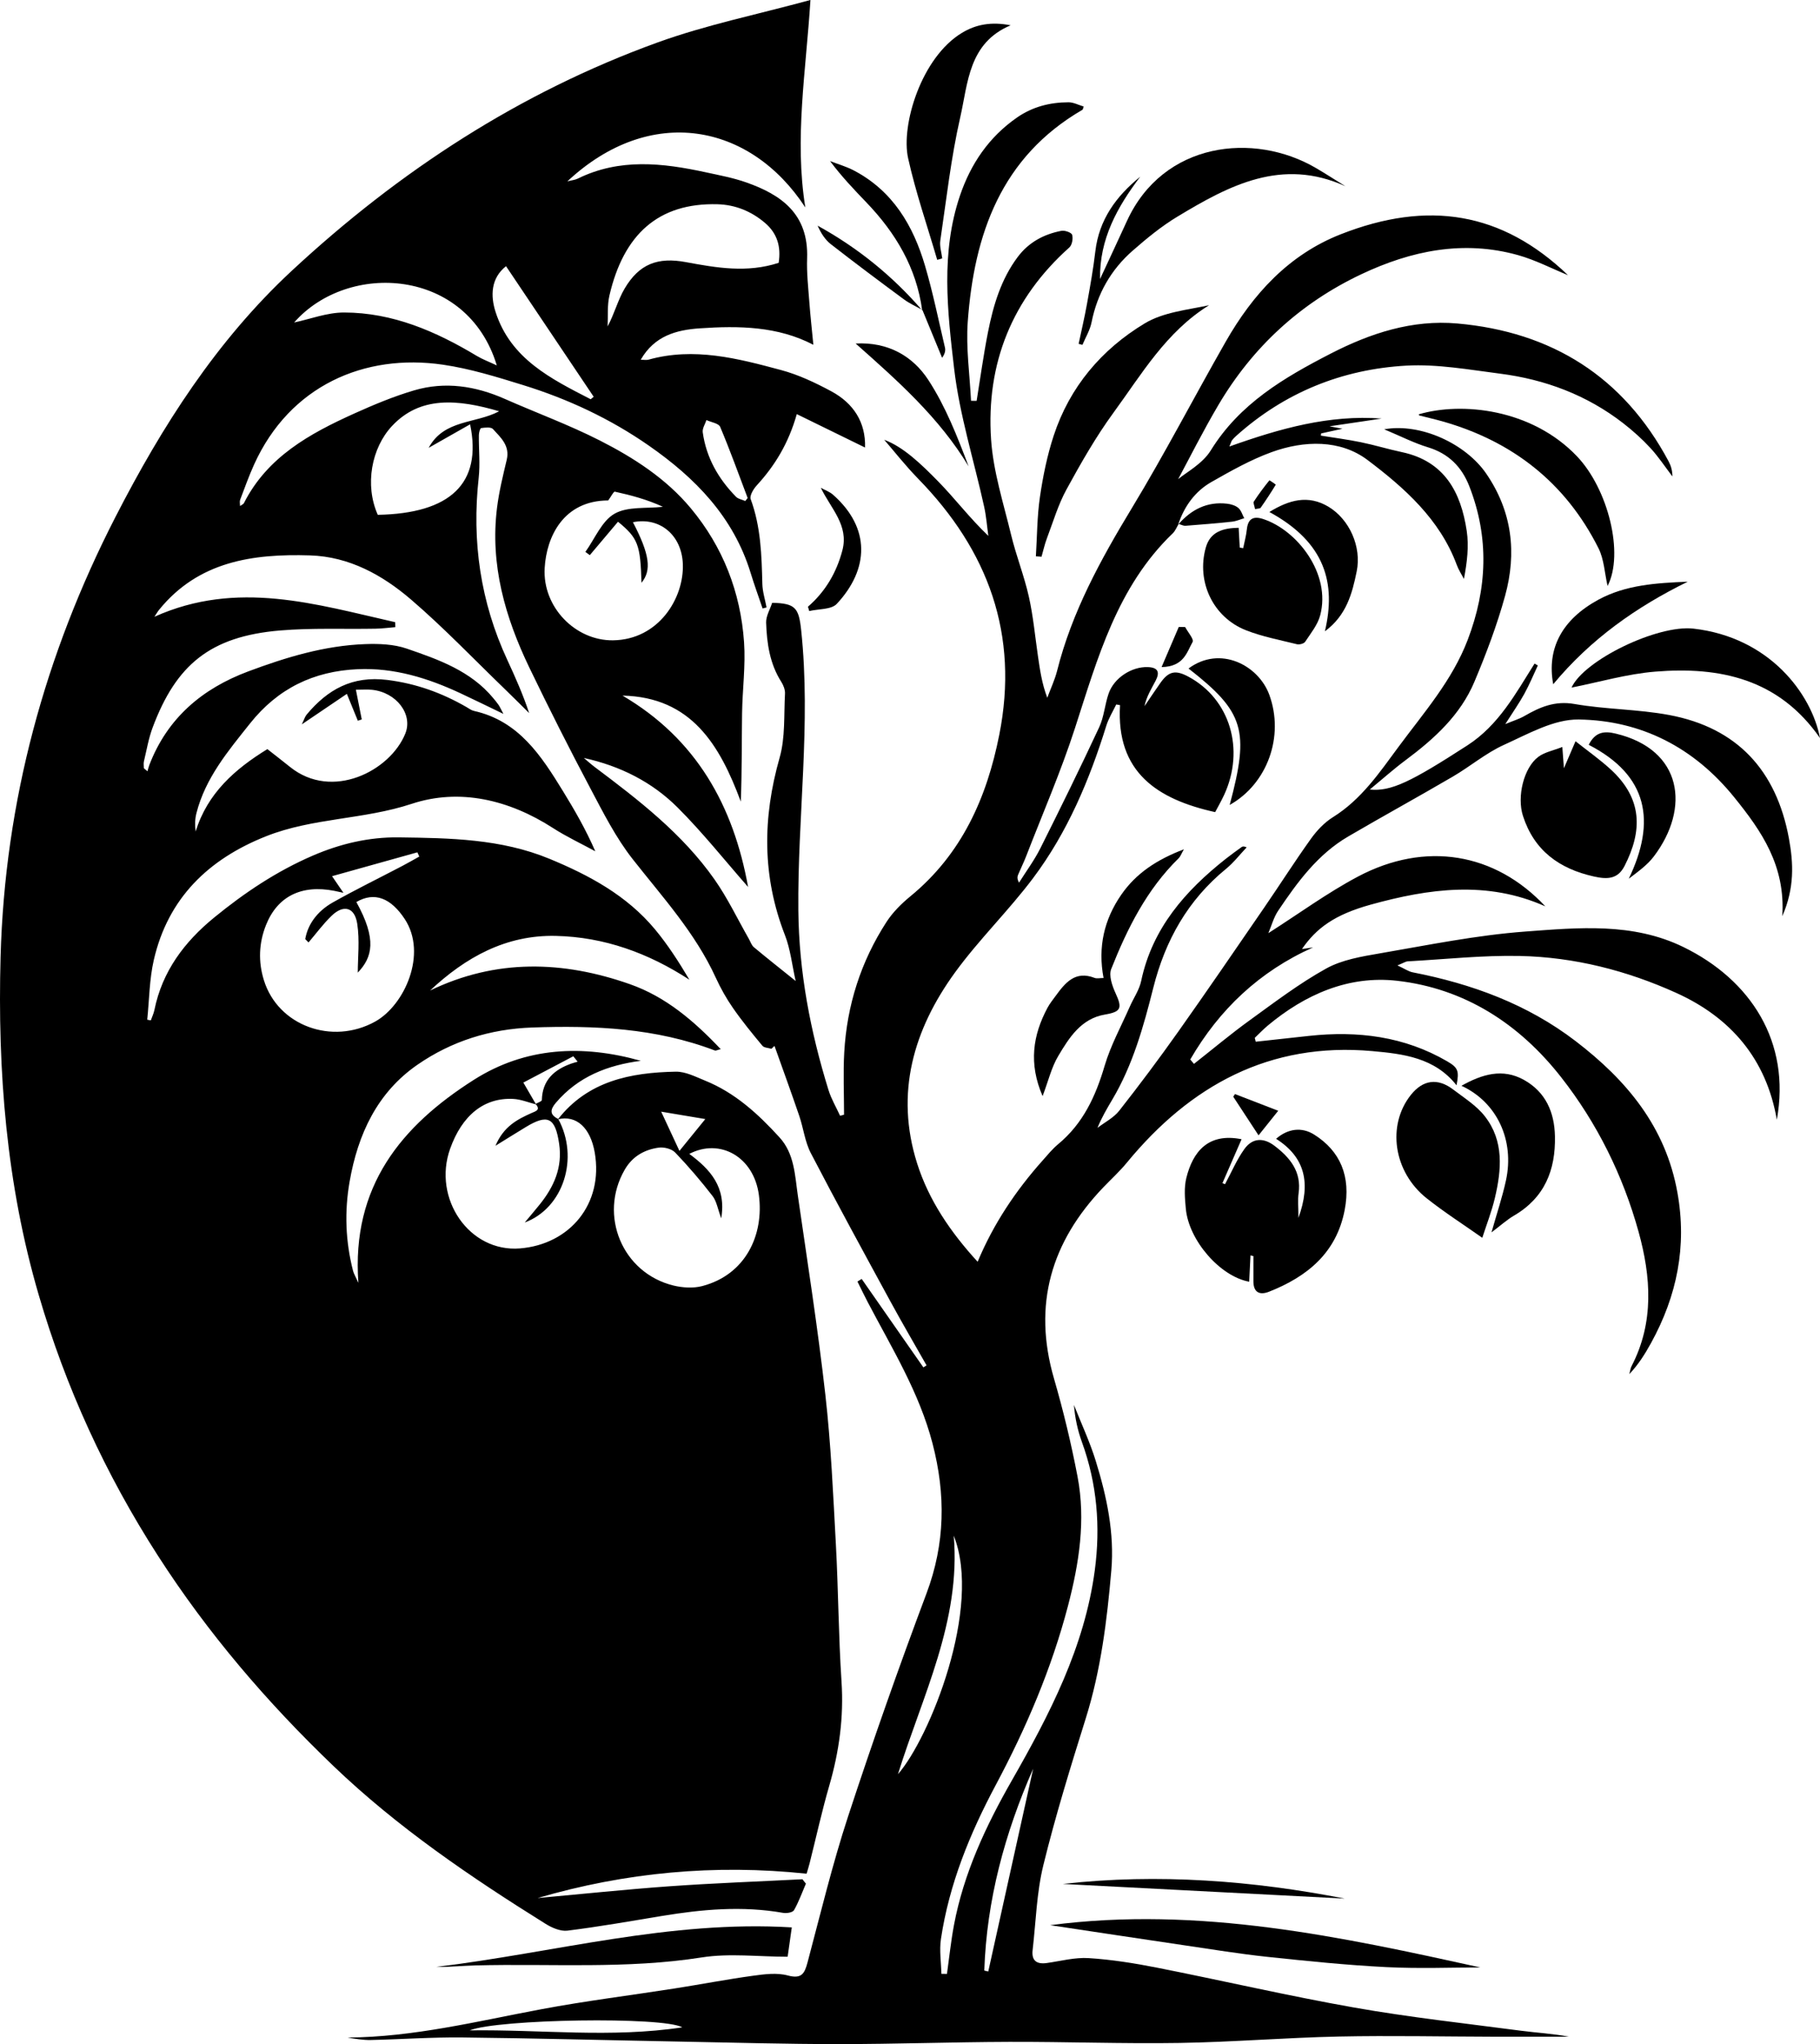 <?xml version="1.0" encoding="UTF-8"?>
<svg id="Livello_1" data-name="Livello 1" xmlns="http://www.w3.org/2000/svg" viewBox="0 0 600 673.75">
  <path d="m183.88,368.98c9.92-12.73,24.01-15.48,38.89-15.77,3.21-.06,6.54,1.68,9.67,2.95,9.87,3.99,17.52,11,24.55,18.72,4.92,5.4,5.06,12.47,6.03,19.14,3.16,21.86,6.59,43.69,9.07,65.63,1.86,16.43,2.58,32.99,3.48,49.51.81,15,.86,30.05,1.85,45.04.78,11.78-.77,23.09-4.04,34.35-2.45,8.43-4.32,17.02-6.47,25.53-.29,1.17-.67,2.32-1,3.47-30.3-3.19-59.77-.44-88.68,8.03,14.53-1.32,29.04-2.85,43.58-3.89,14.55-1.03,29.14-1.56,43.72-2.31.38.48.77.97,1.15,1.45-1.27,2.94-2.35,5.99-3.92,8.75-.43.75-2.43,1.09-3.58.88-13.45-2.37-26.79-1.17-40.11,1.04-10.32,1.71-20.63,3.53-31,4.82-2.32.29-5.18-.97-7.3-2.3-24.69-15.41-48.74-31.75-69.83-51.95-21.87-20.94-41.44-43.78-57.89-69.35-17.26-26.83-30.37-55.38-39.3-85.97C2.1,390.34-.83,352.98.19,315.34c1.4-51.18,14.59-99.62,37.93-145.07,15.31-29.81,33.26-58,58.15-81.1,35.34-32.8,75.07-58.72,120.49-75.17,16.02-5.8,32.9-9.22,50.42-14.01-1.49,23.69-5.34,45.71-1.69,68.38-18.11-27.75-51.06-34.18-78.45-8.6,1.46-.37,2.53-.46,3.43-.9,13.78-6.79,27.97-5.18,42.22-2.08,4.51.98,9.1,1.83,13.44,3.37,11.32,4.01,20.48,10.28,19.95,25-.17,4.78.37,9.59.73,14.38.34,4.6.86,9.19,1.33,14.1-11.69-6.12-24.5-6.31-37.42-5.43-7.78.53-14.96,2.48-19.49,10.35,1.01,0,1.86.18,2.6-.03,14.98-4.18,29.4-.4,43.68,3.44,5.74,1.54,11.29,4.17,16.55,7,7.3,3.93,11.37,10.19,11.12,18.53-7.46-3.65-15.04-7.36-22.5-11.01-2.75,9.68-7.24,17-13.24,23.53-1.07,1.17-2.37,3.36-1.96,4.49,3.34,9.06,3.61,18.46,3.84,27.92.06,2.6.91,5.18,1.39,7.77-.44.11-.87.23-1.31.34-1.33-3.92-2.75-7.82-3.96-11.77-5.66-18.41-18.22-31.25-33.55-41.91-12.76-8.88-26.71-15.39-41.5-19.96-8.65-2.68-17.43-5.4-26.35-6.7-25.89-3.79-50.52,6.93-62.28,32.92-1.72,3.8-3.12,7.74-4.6,11.63-.2.52-.03,1.18-.03,2.02.58-.41,1.1-.58,1.27-.92,7.72-15.26,21.67-22.91,36.34-29.54,6.45-2.91,13.05-5.67,19.82-7.66,10.18-2.99,20.18-1.45,29.85,2.82,10.43,4.61,21.19,8.55,31.33,13.71,11.19,5.69,21.85,12.55,30,22.34,10.6,12.72,16.4,27.65,17.55,44.11.54,7.77-.54,15.65-.65,23.48-.14,9.57-.03,19.14-.42,29.09-6.93-18.63-16.26-34.43-39-34.94,24.36,14.29,36.57,36.3,41.4,63.07-7.75-8.82-15.02-17.99-23.25-26.2-8.4-8.38-18.9-13.69-30.89-16.31,1.2,1,2.35,2.06,3.59,2.99,14.53,10.9,28.92,22,39.48,37.04,4.32,6.15,7.58,13.03,11.32,19.58.53.93.88,2.1,1.65,2.75,4.31,3.6,8.72,7.07,13.79,11.15-1.2-5.28-1.72-10.47-3.55-15.15-7.54-19.35-7.38-38.65-1.74-58.46,1.9-6.67,1.38-14.04,1.77-21.11.07-1.28-.52-2.77-1.23-3.89-3.8-5.97-4.76-12.69-4.99-19.5-.07-2.16,1.28-4.36,1.99-6.54,7.71.16,8.78,1.7,9.56,9.01,3.29,30.85-1.23,61.6-.93,92.4.2,20.27,3.97,39.9,9.94,59.17.91,2.94,2.53,5.66,3.82,8.48.44-.12.87-.23,1.31-.35,0-6.83-.32-13.69.06-20.5.87-15.53,5.48-29.98,13.94-43.04,2.07-3.19,4.92-6.02,7.88-8.45,16.89-13.86,25.15-32.35,29.29-53.21,6.57-33.06-3.62-60.72-26.73-84.4-4.28-4.39-8.08-9.25-11.2-12.84,6.27,2.3,12.19,8,17.84,13.77,5.55,5.67,10.36,12.07,16.49,17.9-.45-3.22-.69-6.48-1.39-9.64-3.34-15.19-8.11-30.21-9.9-45.57-2.21-18.88-4.42-38.17,1.92-56.89,3.55-10.49,9.54-19.34,18.81-25.78,5.14-3.57,10.88-5.01,17-5.03,1.65,0,3.31.91,4.99,1.4-.27.79-.28,1-.37,1.05-26.86,15.57-35.75,41.04-37.85,69.88-.63,8.61.66,17.37,1.08,26.06.62,0,1.23,0,1.85.01,1.23-7.56,2.26-15.16,3.75-22.68,1.75-8.81,4.28-17.37,9.79-24.73,3.63-4.85,8.61-7.5,14.39-8.62,1.12-.22,3.32.55,3.55,1.31.37,1.22-.01,3.35-.91,4.16-18.91,16.92-27.48,38.3-25.81,63.27.71,10.6,4.09,21.05,6.61,31.49,1.65,6.85,4.3,13.46,5.84,20.33,1.45,6.45,2.05,13.1,3.01,19.67.66,4.5,1.29,9,3.07,13.66,1.09-2.96,2.47-5.85,3.24-8.89,4.88-19.4,14.34-36.6,24.62-53.58,10.87-17.95,20.54-36.63,30.95-54.86,8.96-15.69,20.79-28.7,37.95-35.43,28.74-11.28,53.1-7.39,74.91,13.49-5.33-2.18-10.74-5.01-16.5-6.62-17.98-5.03-35.18-1.47-51.6,6.29-20.1,9.49-35.88,24-47.18,43.15-5.08,8.61-9.57,17.58-13.25,24.41,2.57-2.18,8-5.01,10.76-9.48,9.52-15.41,24.13-23.97,39.51-31.89,13.14-6.76,26.93-11.26,41.77-9.94,31.15,2.76,54.78,17.56,69.67,45.47.77,1.45,1.24,3.07,1.23,4.94-2.4-3.15-4.6-6.49-7.27-9.39-2.72-2.95-5.75-5.66-8.92-8.13-11.98-9.3-25.74-14.45-40.66-16.36-10.23-1.31-20.63-3.2-30.82-2.64-21.22,1.18-40.24,8.87-56.24,23.26-.46.41-.88.88-1.27,1.36-.18.22-.24.54-.87,2.04,16.73-5.97,32.96-10.52,50.2-9.21-5.32.79-10.63,1.58-17.19,2.55,2.25.42,3.33.63,4.27.8-2.27.5-4.65,1.03-7.04,1.55-.03.24-.05.48-.08.72,4.41.71,8.84,1.28,13.21,2.18,4.53.93,8.97,2.3,13.5,3.26,14.07,2.98,19.48,13.23,21.38,25.99.75,5.04.12,10.29-.92,15.8-.8-1.53-1.77-2.99-2.36-4.6-5.59-15.11-17.33-25.47-29.43-34.6-8.98-6.77-20.88-6.49-31.63-2.58-6.89,2.5-13.4,6.18-19.8,9.82-5.41,3.07-8.95,7.99-10.95,13.93l.12-.08c-.64,1.03-1.09,2.25-1.94,3.07-18.34,17.63-24.76,41.11-32.25,64.24-4.65,14.35-10.69,28.24-16.14,42.33-.78,2.01-1.76,3.95-2.59,5.94-.28.68-.38,1.43.3,2.63,2.36-3.76,5.04-7.36,7.02-11.31,6.63-13.22,13.15-26.5,19.4-39.9,1.6-3.43,1.85-7.45,3.1-11.08,1.81-5.26,7.67-8.93,12.92-8.75,3.55.12,3.97,1.82,2.58,4.5-1.4,2.67-3.01,5.23-3.66,8.38,1.73-2.54,3.43-5.1,5.2-7.61,2.77-3.94,5-4.42,9.32-2.09,13.66,7.36,18.66,23.92,11.73,38.95-.96,2.07-2.11,4.05-2.96,5.67-18.98-4.21-32.7-13.06-31.36-35.26l-1.25-.22c-1.11,2.32-2.51,4.56-3.27,6.99-5.57,17.94-12.82,35.16-24.13,50.23-8.07,10.75-17.84,20.23-25.74,31.09-13.72,18.87-19.83,39.85-12.5,62.95,3.86,12.17,11.01,22.65,19.95,32.42,5.23-12.53,12.56-23.44,21.4-33.36,1.65-1.85,3.23-3.81,5.12-5.38,8.24-6.81,12.39-15.82,15.35-25.87,1.99-6.73,5.46-13.03,8.3-19.5,1.24-2.82,3.12-5.49,3.74-8.43,3.67-17.39,14.52-29.7,27.91-40.28,1.7-1.34,3.46-2.6,5.21-3.87.32-.23.77-.3,1.66.1-2.25,2.37-4.27,5.02-6.78,7.07-12.59,10.29-20.06,23.56-24,39.21-3.2,12.71-6.72,25.38-13.5,36.82-1.73,2.92-3.46,5.83-4.91,9.36,2.42-1.86,5.35-3.33,7.18-5.66,6.67-8.49,13.14-17.14,19.38-25.95,9.55-13.48,18.87-27.12,28.23-40.73,5.25-7.63,10.22-15.46,15.61-22.98,1.95-2.72,4.43-5.34,7.24-7.09,9.35-5.83,15.28-14.61,21.63-23.2,8.34-11.28,17.68-21.84,22.79-35.24,6.43-16.85,7.15-33.68.53-50.62-2.5-6.41-6.83-10.78-13.64-12.85-4.61-1.4-8.96-3.64-14.43-5.93,12.17-2.16,26.94,4.86,33.63,14.59,8.59,12.51,10.13,26.14,6.23,40.31-2.65,9.63-6.22,19.07-10.1,28.29-4.63,11.02-13.27,18.84-22.69,25.86-3.92,2.92-7.59,6.2-11.82,9.68,7,.74,13.71-2.6,32.2-14.56,10.3-6.66,15.88-17.02,22.13-26.95.36.21.72.41,1.08.62-1.47,3.13-2.79,6.33-4.45,9.35-1.7,3.08-3.73,5.97-6.28,9.98,2.78-1.15,4.64-1.7,6.28-2.65,5.13-2.96,10.07-5.11,16.52-3.98,10.31,1.8,20.95,1.71,31.22,3.63,22.45,4.2,35.33,18.28,39.47,40.59,1.54,8.3,1.88,16.47-2.17,25.72,1.09-16.64-6.85-28.08-15.87-39.22-13.25-16.38-30.62-25.3-51.24-25.61-8.19-.12-16.7,4.77-24.62,8.35-5.99,2.71-11.17,7.14-16.9,10.48-11.44,6.69-23.07,13.06-34.51,19.75-10.03,5.87-16.72,15.03-23.04,24.43-1.48,2.19-2.18,4.9-3.25,7.41,10.09-6.43,19.43-13.29,29.56-18.66,22.12-11.7,45.11-7.96,61.75,9.83-19.2-8.58-38.44-5.85-57.49-.59-11.96,3.3-18,7.76-22.74,14.66,1.41-.21,2.54-.38,3.66-.54-17.66,7.89-30.91,20.44-40.48,36.93l1.21,1.46c6.1-4.79,12.04-9.79,18.32-14.33,8.24-5.96,16.4-12.18,25.26-17.09,5.23-2.9,11.67-3.97,17.71-5.01,15.94-2.74,31.88-6,47.96-7.19,17.46-1.29,35.35-3.04,52.03,5.07,22.29,10.84,35.54,31.34,30.88,56.95-3.46-19.96-15.11-33.65-33.18-41.81-16.28-7.36-33.54-11.77-51.42-12.16-12.34-.27-24.72,1.09-37.08,1.77-.69.04-1.35.51-3.4,1.34,2.4,1.11,3.65,2.01,5.03,2.28,19.49,3.8,37.77,10.47,53.69,22.65,16.79,12.85,29.7,28.2,33.59,49.95,3.18,17.74-.15,34.01-8.67,49.53-1.99,3.62-4.18,7.13-7.18,10.29.24-.89.33-1.86.75-2.66,7.48-14.41,6.39-29.47,2.29-44.26-5.15-18.56-13.64-35.77-25.55-50.96-13.78-17.57-31.79-29.24-54.1-31.76-15.94-1.8-30.28,4.49-42.63,14.8-1.49,1.25-2.84,2.68-4.25,4.02.11.42.22.85.32,1.27,5.86-.64,11.71-1.28,17.57-1.92,16.03-1.74,31.41.14,45.58,8.4,3.61,2.1,3.95,3.2,3.05,7.88-7.2-9.14-17.62-10.36-27.78-11.27-33.83-3.03-59.97,11.31-80.95,36.82-2.35,2.86-5.12,5.38-7.7,8.07-17.21,17.97-23.35,38.68-16.28,63.03,3.09,10.64,5.69,21.46,7.77,32.34,2.74,14.36.51,28.58-3.14,42.54-5.42,20.71-13.77,40.24-23.84,59.12-8.53,15.98-15.36,32.68-18.06,50.74-.56,3.73.07,7.63.15,11.46.61.01,1.23.02,1.84.03.75-5.34,1.3-10.71,2.29-16.01,3.22-17.18,10.5-32.7,19.12-47.79,12.41-21.72,23.95-43.91,27.32-69.21,1.92-14.4.76-28.56-4.26-42.34-1.4-3.86-2.27-7.91-2.61-12.18,2.42,6.13,5.24,12.15,7.18,18.43,3.63,11.74,6.21,23.81,5.14,36.13-1.42,16.45-3.44,32.83-8.42,48.73-5.02,16.02-9.98,32.08-13.98,48.37-2.23,9.08-2.46,18.65-3.54,28-.41,3.5,1.32,4.76,4.69,4.28,4.59-.65,9.24-1.91,13.79-1.62,7.51.48,15.02,1.67,22.42,3.13,21.73,4.29,43.33,9.32,65.14,13.17,18.19,3.21,36.59,5.22,54.92,7.63,5.25.69,10.56.95,15.82,1.98-8.08,0-16.16.02-24.25,0-17.2-.04-34.4-.41-51.59-.06-17.48.36-34.95,1.83-52.43,2.11-18.75.3-37.52-.41-56.28-.35-18.75.06-37.5.73-56.25.73-17.35,0-34.71-.49-52.06-.82-23.99-.45-47.97-1.11-71.96-1.37-10.03-.11-20.07.62-30.11.84-2.57.06-5.14-.38-7.7-.81,21.78-.14,42.76-5.38,63.96-9.35,14.5-2.72,29.17-4.53,43.76-6.81,8.64-1.35,17.23-3.01,25.89-4.2,3.8-.52,7.93-1.07,11.51-.1,4.64,1.25,5.56-.69,6.54-4.37,4.28-16.06,8.17-32.26,13.34-48.03,8.1-24.69,16.74-49.21,25.87-73.54,6.17-16.44,6.35-32.6,1.98-49.4-4.38-16.85-13.4-31.4-21.33-46.52-1.18-2.26-2.29-4.56-3.42-6.85.46-.29.93-.57,1.39-.86,6.78,9.72,13.56,19.44,20.34,29.15.35-.22.7-.44,1.05-.66-3.98-7.01-8.05-13.97-11.91-21.06-8.84-16.25-17.72-32.49-26.25-48.9-1.95-3.75-2.43-8.24-3.82-12.31-2.63-7.7-5.42-15.35-8.15-23.02-.34.32-.68.63-1.02.95-1.01-.32-2.41-.32-2.98-1.01-3.36-4.04-6.7-8.12-9.69-12.43-2.19-3.15-4.1-6.56-5.7-10.06-6.73-14.7-17.5-26.46-27.34-38.98-5.58-7.09-9.74-15.37-14-23.41-6.94-13.09-13.63-26.33-20.06-39.68-8.02-16.64-13.03-34.03-10.68-52.78.66-5.32,1.96-10.58,3.2-15.81,1.09-4.62-1.98-7.29-4.54-10.1-.66-.73-2.6-.5-3.89-.32-.37.05-.75,1.5-.76,2.31-.06,4.7.45,9.45-.06,14.09-2.31,20.91.57,40.93,9.45,60.05,2.64,5.7,5.19,11.44,7.19,17.49-2.68-2.65-5.34-5.32-8.05-7.94-10.23-9.87-20.08-20.2-30.85-29.45-9.45-8.11-20.4-14.19-33.36-14.59-18.88-.58-36.8,1.96-49.77,17.97-.44.54-.78,1.15-1.51,2.26,27.34-12.28,53.3-4.09,79.36,1.78l.06,1.64c-2.18.18-4.36.47-6.54.51-10.49.19-21.04-.29-31.48.59-23.08,1.94-34.25,11.37-41.97,31.94-1.35,3.59-1.99,7.45-2.89,11.19-.17.72-.02,1.51-.02,2.27.4.34.8.67,1.19,1.01.2-.69.36-1.39.61-2.06,5.95-15.49,17.43-25.19,32.63-30.87,12.45-4.65,25.15-8.51,38.54-8.99,4.55-.16,9.42.02,13.65,1.47,10.51,3.61,21.14,7.34,28.61,16.39.59.72,1.2,1.43,1.72,2.2.42.63.73,1.34,1.58,2.94-5.26-2.53-9.7-4.72-14.18-6.81-10.72-5-21.79-8.45-33.85-7.92-14.55.64-26.31,6.35-35.48,17.86-7.26,9.11-14.73,17.98-17.69,29.59-.48,1.87-.54,3.84-.26,6.04,3.89-12.58,12.89-20.55,23.65-27.15,2.39,1.88,4.97,3.86,7.5,5.9,13.84,11.11,32.98,1.32,37.97-11.02,2.6-6.42-3-13.62-10.98-14.43-1.62-.16-3.27-.02-5.31-.02.75,3.77,1.34,6.77,1.93,9.78-.43.14-.86.29-1.29.43-1.04-2.55-2.09-5.1-3.62-8.85-4.87,3.29-9.45,6.4-14.85,10.05.78-1.6,1.03-2.55,1.6-3.23,6.93-8.28,15.04-12.85,26.6-11.41,9.52,1.19,17.98,4.27,26.09,8.94.8.46,1.6,1.08,2.47,1.27,14.79,3.3,22.19,14.8,29.37,26.49,3.84,6.25,7.51,12.61,10.62,19.77-4.68-2.55-9.53-4.81-13.99-7.69-14.44-9.3-30.75-13.17-46.53-7.95-15.82,5.23-32.61,4.58-48.01,10.69-19.02,7.55-32.32,20.4-37.01,40.76-1.47,6.39-1.49,13.12-2.17,19.69.39.08.79.16,1.18.24.4-1.14.94-2.24,1.18-3.41,2.58-12.77,9.9-22.49,19.74-30.52,9.97-8.15,20.58-15.25,32.5-20.39,9.1-3.92,18.52-6.13,28.32-6,16.83.22,33.73.46,49.69,7.06,13.14,5.43,25.49,12.09,34.75,23.21,4.23,5.08,7.84,10.68,11.37,16.64-13.5-8.79-28.08-14.08-44.04-14.44-16.45-.37-29.78,7.07-41.45,18.01,21.7-10.5,43.8-9.88,65.96-2.07,11.74,4.14,21.01,12.04,29.86,21.39-1.17.29-1.61.56-1.91.45-19.47-7.42-39.69-8.31-60.23-7.59-13.91.49-26.6,4.51-37.81,12.25-13.3,9.18-19.68,22.96-22.4,38.58-1.72,9.86-1.36,19.65,1.13,29.34.25.97.81,1.86,1.77,4-2.35-31.88,14.25-51.8,38.06-66.92,17.06-10.84,35.86-11.68,55.05-6.27-10.96,1.43-20.64,5.18-28.01,13.83-1.93,2.27-2.08,3.94.79,5.34,6.94,12.77,1.78,29.35-11.05,34.12,1.84-2.2,3.41-4.04,4.92-5.92,4.72-5.85,7.58-12.25,6.42-20.04-1.28-8.64-3.72-9.92-11.05-5.46-3,1.82-5.97,3.68-9.94,6.13,2.71-6.4,7.2-8.69,11.89-10.79,1.26-.56,3.18-1,1.32-2.99.73-.43,2.07-.85,2.08-1.3.17-6.54,4.04-9.99,9.72-12.01.68-.24,1.39-.41,2.08-.62-.48-.6-.95-1.19-1.43-1.79-5.35,2.82-10.7,5.64-16.47,8.67,1.61,2.77,2.9,4.98,4.18,7.19-2.5-.63-4.97-1.67-7.49-1.8-9.64-.5-16.91,5.39-20.85,16.49-5.78,16.3,6.28,34.14,23.06,32.78,16.37-1.33,27.59-14.65,24.63-31.63-1.4-8.01-5.93-12.44-12.2-10.91Zm-65.93-48.43c0-4.88.66-10.6-.18-16.08-.84-5.51-4.53-6.44-8.46-2.63-2.77,2.68-5.08,5.83-7.6,8.78-.36-.37-.72-.74-1.08-1.11.78-4.62,3.76-9.08,9.11-12.09,7.52-4.24,15.29-8.03,22.94-12.04,1.87-.98,3.7-2.04,5.55-3.07-.21-.46-.43-.93-.64-1.39-9.31,2.6-18.62,5.21-28.12,7.86,1.1,1.61,2.18,3.18,3.75,5.48-1.62-.35-2.31-.51-3.01-.65-10.82-2.11-18.76,1.81-22.53,11.31-2.35,5.92-2.57,12.04-.69,18.12,4.67,15.11,22.58,21.51,36.71,13.65,9.7-5.39,17.26-22.34,9.74-33.77-4.55-6.92-9.96-9.12-15.96-5.62,6.87,12.39,5.25,18.24.48,23.26Zm119.81,80.97c-1.16-3.11-1.51-5.6-2.85-7.32-3.86-4.98-7.97-9.8-12.33-14.35-1.16-1.21-3.7-1.85-5.44-1.6-4.72.67-8.65,2.87-11.19,7.27-8.68,15.01-.8,34.06,16.08,38.18,3.01.73,6.5.95,9.46.18,14.34-3.74,20.43-16.89,18.69-30.03-1.67-12.55-12.78-18.82-22.94-13.54,6.84,5.07,12.26,10.88,10.53,21.21Zm-37.25-236.58c-14.78.05-20.36,11.97-20.95,22.29-.74,12.86,10.14,23.97,22.53,23.81,15.02-.19,23.46-13.87,23.02-25.18-.38-9.65-7.75-15.53-16.45-13.74,5.49,10.52,6.24,15.83,2.82,19.95-.35-12.55-1.15-14.72-7.74-20.11-3.09,3.66-6.19,7.34-9.3,11.01-.49-.36-.98-.71-1.46-1.07,3.12-4.33,5.38-10.14,9.59-12.57,4.33-2.49,10.57-1.67,15.98-2.29-5.22-2.41-10.52-3.82-15.86-4.99-.4-.09-1.16,1.49-2.17,2.88Zm-59.19-17.34c5.05-9.39,15.45-7.9,23.24-12.05-13.68-4-26.05-5.09-35.34,4.87-6.73,7.22-9.07,19.37-4.68,29.26,23.88-.43,34.5-10.32,30.44-29.83-4.63,2.63-8.93,5.07-13.66,7.75Zm115.38-60.97c.84-5.38-.5-9.74-4.49-13.15-4.51-3.85-9.8-6-15.67-6.16-19.49-.52-30.96,9.93-35.64,30.11-.75,3.26-.42,6.77-.59,10.16,2.28-4.26,3.37-8.66,5.57-12.41,4.83-8.24,11.01-10.51,20.27-8.78,10.05,1.87,20.15,3.62,30.54.23Zm-159.73,19.66c5.26-1.11,10.87-3.3,16.47-3.29,16.01.02,30.26,6.2,43.77,14.32,1.83,1.1,3.87,1.85,6.57,3.12-9.71-32.17-49.04-34.41-66.81-14.15Zm69.85-18.56c-5.06,4-5.12,9.84-3.46,15.04,4.95,15.51,18.32,22.1,31.38,28.82l.98-.82c-9.53-14.2-19.07-28.4-28.9-43.04Zm147.6,418.41c2.4,28.21-10.39,52.85-18.39,78.61,10.39-11.82,27.86-54.9,18.39-78.61Zm-89.48,162.05c-6.35-3.61-60.75-2.74-70.11,1,23.5-.33,46.62,2.56,70.11-1Zm115.69-85.3c-9.41,21.39-15.35,43.36-16.14,66.58.44.11.88.22,1.31.32,4.93-22.24,9.85-44.47,14.82-66.9Zm-94.94-417.77c.26-.33.53-.66.79-.98-2.97-7.83-5.8-15.73-9.06-23.44-.5-1.18-2.97-1.52-4.53-2.25-.44,1.34-1.39,2.76-1.22,4.02,1.15,8.35,5.14,15.33,10.98,21.27.73.74,2.01.93,3.04,1.38Zm-27.72,201.27c2.28,4.89,3.95,8.48,6.02,12.93,3.21-3.95,5.62-6.91,8.53-10.49-5.02-.84-9.19-1.54-14.56-2.44Z"/>
  <path d="m412.25,413.78c-.14,2.88-.29,5.76-.43,8.66-9.56-1.72-19.93-13.6-20.89-24.07-.31-3.36-.62-6.93.17-10.13,2.14-8.61,7.15-14.97,18.21-12.76-2.06,4.73-4.19,9.6-6.31,14.48.29.11.57.23.86.34,2.08-3.87,3.82-8,6.35-11.55,2.65-3.71,6.27-3.9,9.95-1.11,5.14,3.91,8.96,8.52,7.95,15.66-.32,2.23-.05,4.54-.05,8.09,4.17-11.47,2.19-19.98-7.37-26.05,3.86-3.37,8.44-3.98,12.55-1.39,8.57,5.39,12.2,13.71,10.06,24.86-2.71,14.12-12.31,21.93-24.89,26.91-3.1,1.23-5.19.32-5.2-3.42-.01-2.77,0-5.54,0-8.31-.32-.07-.64-.14-.95-.21Z"/>
  <path d="m515.05,246.18c.25,3.37.39,5.2.53,7.02,1.29-3,2.56-5.96,3.82-8.89,3.89,3.09,7.96,5.95,11.6,9.28,10.51,9.64,10.52,20.22,4.55,31.85-2.24,4.36-5.68,4.43-10.11,3.44-11.44-2.56-19.67-8.54-23.36-19.95-2.07-6.39.27-15.95,5.11-19.52,2.03-1.5,4.8-2.01,7.87-3.22Z"/>
  <path d="m408.35,173.94c.13,2.36.24,4.45.36,6.54.38.06.75.12,1.13.19.42-2.07.99-4.12,1.21-6.21.38-3.53,2.15-4.45,5.39-3.39,11.2,3.67,22.43,18.03,18.79,31.73-.83,3.13-3.11,5.92-4.95,8.71-.41.63-1.9,1.02-2.72.82-5.64-1.4-11.43-2.5-16.81-4.61-10.86-4.27-16.37-16-13.25-27.2,1.46-5.24,5.61-6.48,10.87-6.57Z"/>
  <path d="m488.67,407.97c-6.11-4.31-12.45-8.36-18.32-13.01-10.99-8.69-13.19-24.09-5.23-34.09,3.96-4.97,8.82-5.68,13.94-1.78,3.64,2.77,7.71,5.31,10.46,8.84,6.35,8.13,5.5,17.61,3.29,26.95-1.05,4.44-2.74,8.73-4.14,13.08Z"/>
  <path d="m443.57,61.39c-20.97-9.55-38.36-.28-55.41,10.01-5.25,3.16-10.08,7.13-14.71,11.18-7.18,6.28-11.72,14.21-13.6,23.68-.51,2.56-1.97,4.94-3,7.4-.42-.11-.84-.22-1.26-.33.93-4.37,1.96-8.72,2.75-13.12,1.04-5.77,2.08-11.54,2.76-17.36,1.23-10.48,6.88-18.18,14.8-24.61-7.56,9.98-13.48,20.59-13.24,33.72,2.95-6.37,5.94-12.73,8.86-19.12,11.95-26.1,41.8-29.45,62.29-17.47,3.3,1.93,6.5,4.01,9.75,6.02Z"/>
  <path d="m341.5,183.35c.41-6.54.39-13.13,1.34-19.59,1-6.8,2.39-13.65,4.53-20.17,5.27-16.05,15.78-28.43,30-37,6.12-3.69,14.03-4.44,21.23-5.99-14.15,8.76-22.23,22.72-31.52,35.42-5.81,7.95-10.73,16.6-15.47,25.26-2.77,5.06-4.42,10.72-6.48,16.16-.74,1.96-1.19,4.03-1.77,6.05-.62-.04-1.24-.09-1.85-.13Z"/>
  <path d="m346.21,634.52c49.13-6.45,96.35,3.95,141.82,13.93-9.19,0-20.13.44-31.02-.11-13.08-.66-26.13-2-39.16-3.38-9.16-.97-18.28-2.47-27.4-3.81-14.57-2.15-29.12-4.36-44.23-6.63Z"/>
  <path d="m308.97,85.64c-3.25-11.15-7.08-22.17-9.59-33.48-2.42-10.89,4.32-33.25,17.78-41.35,4.56-2.75,9.61-3.72,16.02-2.47-13.91,5.84-14.04,19.03-16.62,30.34-3.05,13.35-4.56,27.05-6.57,40.62-.28,1.88.4,3.91.64,5.87-.55.16-1.1.32-1.65.47Z"/>
  <path d="m600,243.26c-13.58-19.54-33-23.62-54.27-21.9-9.4.76-18.64,3.49-27.64,5.26,4.13-9.07,28.36-20.78,40.2-19.43,25.11,2.86,38.92,21.53,41.71,36.06Z"/>
  <path d="m261.03,635.25c-.54,3.8-.91,6.37-1.37,9.67-9.66,0-19.21-1.21-28.35.23-24.82,3.91-49.73,1.98-74.59,2.63-4.28.11-8.55.56-12.86.49,38.8-4.69,76.96-15.47,117.17-13.02Z"/>
  <path d="m529.97,193.12c-.97-4.22-1.15-8.76-3.01-12.46-10.84-21.56-28.32-35.23-51.45-41.79-2.5-.71-5.05-1.27-7.56-1.93-.11-.03-.17-.25-.25-.38,14.09-4.16,37.16-1.89,52.15,13.8,10.33,10.81,15.61,32.14,10.13,42.75Z"/>
  <path d="m343.71,361.26c-4.64-10.71-3.24-20.07,1.66-29.18.73-1.35,1.71-2.56,2.62-3.81,3.18-4.35,6.46-8.45,12.85-5.97.78.3,1.77.04,2.97.04-1.93-10.22.19-19.3,5.85-27.47,4.88-7.05,11.71-11.55,20.64-14.95-.91,1.58-1.17,2.4-1.72,2.94-10.51,10.28-16.93,23.11-22.24,36.5-.87,2.19.34,5.63,1.47,8.08,2.25,4.89,1.72,6.05-3.56,6.95-7.85,1.33-11.76,7.59-15.37,13.64-2.23,3.73-3.25,8.17-5.17,13.24Z"/>
  <path d="m491.7,406.18c1.78-6.3,3.58-11.64,4.77-17.12,2.9-13.3-3.01-25.83-14.68-31.2,6.78-3.79,13.57-5.89,20.66-1.91,7.11,3.99,10.01,10.62,10.17,18.57.23,11.13-3.41,20.23-13.47,26.11-2.36,1.38-4.43,3.27-7.44,5.54Z"/>
  <path d="m391.81,220.34c10.44-7.75,23.09-1.06,26.64,8.65,5.01,13.72-.63,29.34-13.06,36.31,6.6-24.61,4.8-30.65-13.58-44.97Z"/>
  <path d="m523.76,245.49c2.21-4.46,5.35-4.56,8.95-3.69,21.98,5.27,24.59,24.53,12.51,40.47-2.11,2.79-5.08,4.93-8.26,7.34,9.08-18.88,6.37-34.06-13.2-44.12Z"/>
  <path d="m436.78,208.07c3.71-15.75.21-29.28-18.31-39.32,6.37-3.91,12.73-5.83,19.56-1.69,6.84,4.15,10.9,13.15,9.23,21.28-1.48,7.23-3.33,14.44-10.48,19.73Z"/>
  <path d="m556.4,191.72c-16.91,8.3-31.97,18.88-44.35,33.8-2.18-11.75,2.88-21.31,14.83-27.83,9.06-4.95,19.24-5.54,29.52-5.97Z"/>
  <path d="m304.01,102.21c-1.91-13.98-8.73-25.42-18.33-35.43-4.13-4.3-8.24-8.61-12.04-13.69,2.65,1.03,5.43,1.82,7.93,3.14,12.77,6.73,19.51,18.15,23.4,31.41,2.6,8.84,4.44,17.91,6.55,26.89.23.97.03,2.04-.94,3.4-2.16-5.26-4.33-10.51-6.49-15.77l-.07.05Z"/>
  <path d="m282.08,113.22c10.7-.57,18.85,4.14,24.02,12.1,5.63,8.66,9.48,18.48,13.22,28.38-9.67-16.07-23.43-28.23-37.23-40.47Z"/>
  <path d="m266.34,199.98c5.77-4.98,9.46-11.31,11.37-18.6,2.17-8.28-3.79-13.72-7.11-20.61,1.35.75,2.89,1.29,4.03,2.29,12.45,10.99,11.88,24.54,1.24,35.96-1.81,1.94-6,1.64-9.09,2.38-.14-.48-.28-.95-.42-1.43Z"/>
  <path d="m350.39,620.93c31.56-3.56,62.93-1.04,92.94,4.83-30.18-1.57-61.56-3.2-92.94-4.83Z"/>
  <path d="m304.08,102.16c-2.04-1.16-4.23-2.12-6.11-3.51-8.09-5.97-16.14-11.99-24.07-18.17-1.92-1.5-3.29-3.69-4.35-6.1,13.2,7.27,24.65,16.53,34.43,27.85.03-.02.1-.07.1-.07Z"/>
  <path d="m388.47,172.82c4.26-4.89,9.48-7.58,16.1-6.8,1.28.15,2.74.59,3.68,1.4.93.8,1.32,2.23,1.94,3.38-1.34.39-2.66,1-4.03,1.14-5.1.54-10.22.97-15.33,1.35-.72.05-1.47-.39-2.23-.58-.02.01-.13.1-.13.1Z"/>
  <path d="m414.91,374.2c-3.23-4.93-5.79-8.83-8.34-12.73.19-.29.37-.58.56-.88,4.43,1.71,8.86,3.42,14.26,5.51-2.37,2.96-4.27,5.33-6.48,8.09Z"/>
  <path d="m382.94,219.86c2.17-5.06,3.92-9.15,5.67-13.23.7.01,1.4.03,2.1.04.89,1.68,2.96,4.03,2.46,4.91-1.91,3.37-2.87,8.15-10.23,8.28Z"/>
  <path d="m413.76,167.8c-.2-1.11-.69-2.06-.4-2.5,1.57-2.42,3.32-4.74,5.12-6.99.04-.06,2.14,1.39,2.11,1.43-1.58,2.6-3.25,5.14-5,7.63-.18.26-.82.21-1.85.44Z"/>
</svg>